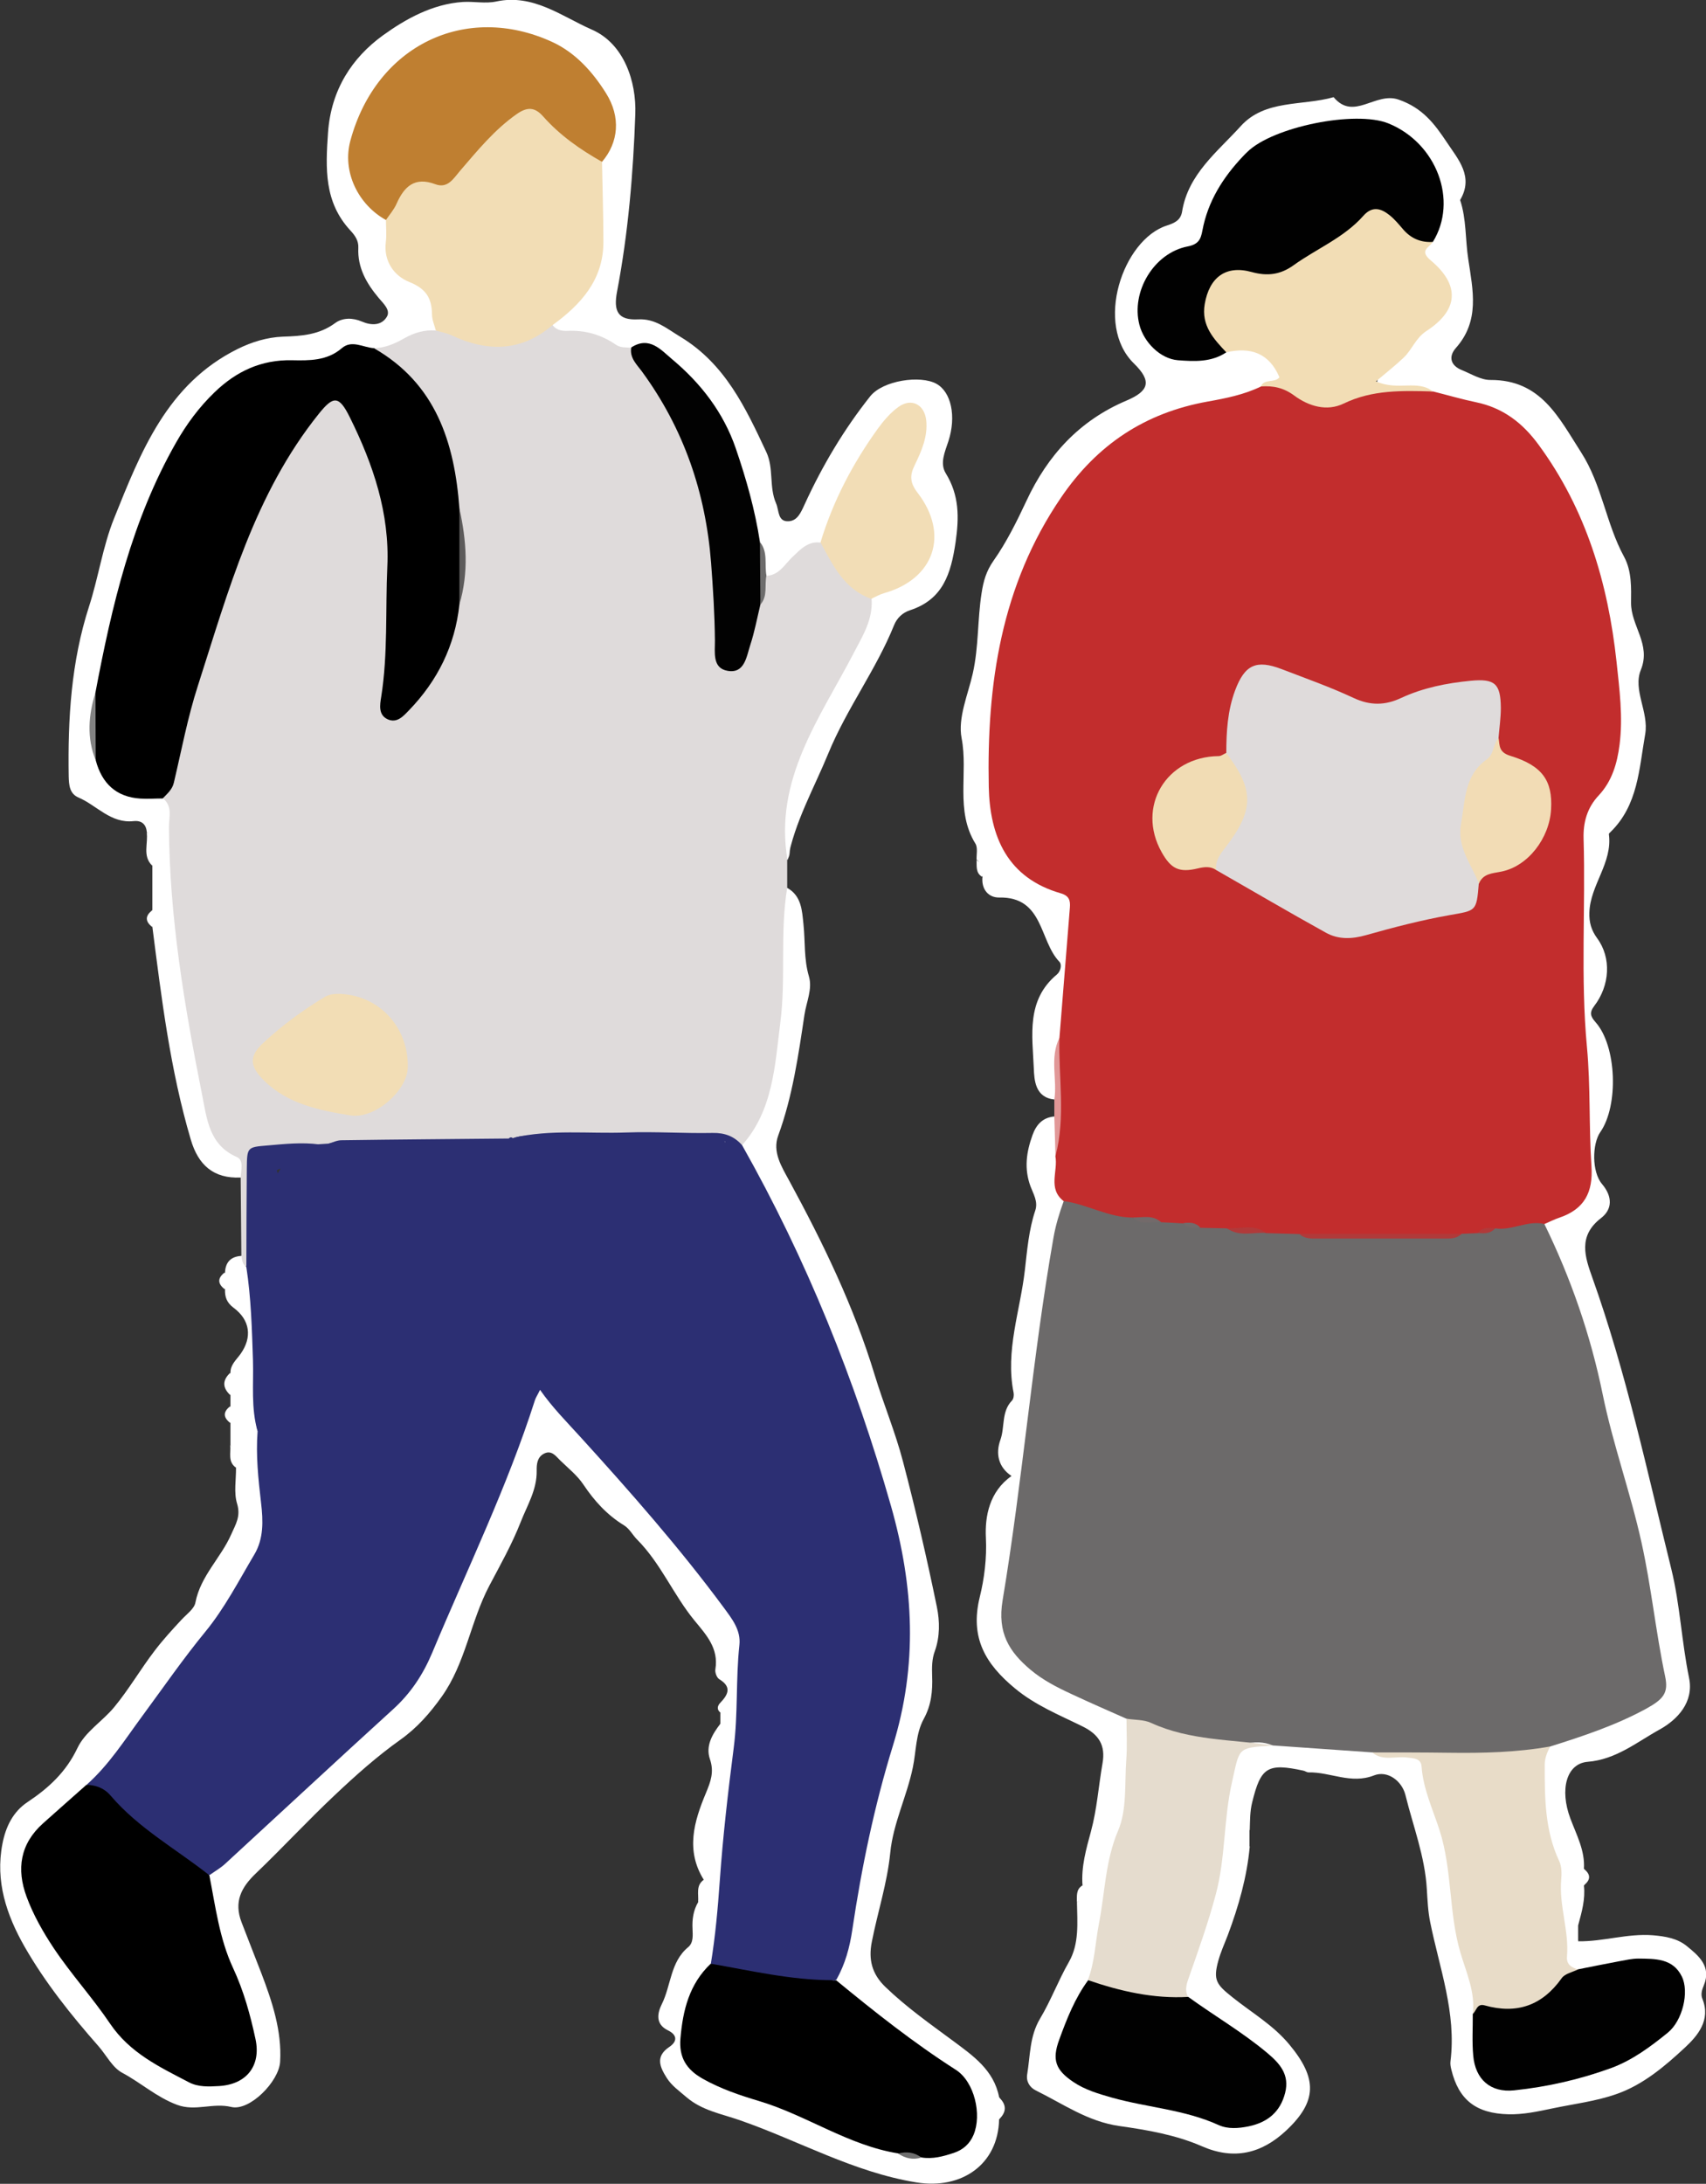 <?xml version="1.0" encoding="UTF-8"?>
<svg id="b" data-name="Layer_2" xmlns="http://www.w3.org/2000/svg" width="147.02" height="188.11" viewBox="0 0 147.02 188.11">
  <rect x="0" y="0" width="147.02" height="188.11" fill="#333333" stroke="none"/>
  <g id="c" data-name="レイヤー_1">
    <g>
      <g>
        <path d="M67.84,74.09c0,.8,0,1.6,0,2.4.52.78.56,1.66.43,2.53-.28,1.82-.29,3.66-.19,5.48.21,3.81-.72,7.43-1.61,11.06-.35,1.43-1.04,2.68-2.56,3.21-1.85-.55-3.74-.49-5.64-.46-3.73.05-7.46.03-11.18,0-.87,0-1.74-.06-2.59.24-.28.08-.57.12-.86.15-4.1.26-8.21-.05-12.32.07-.87.03-1.74-.04-2.58.24-.41.11-.84.18-1.26.19-5.48.2-5.46.2-5.5,5.86,0,1.33.26,2.72-.53,3.95-.94.27-.87-.24-.65-.85-.02-2.24-.04-4.48-.06-6.72-3.08-2.49-3.95-5.98-4.59-9.67-1.3-7.55-2.34-15.12-2.37-22.8,2.39-9.79,5.15-19.45,9.67-28.52.98-1.96,2.25-3.68,3.6-5.35,1.15-1.42,2.13-1.37,3.29.06.36.44.58.95.82,1.46,1.91,3.86,2.97,7.91,2.77,12.26-.16,3.43.28,6.87-.37,10.28-.1.55-.16,1.25.41,1.51.72.33,1.16-.31,1.57-.8,1.93-2.34,2.99-5.07,3.54-8.03.44-2.56.36-5.13.05-7.69-.31-2.62-.84-5.19-1.88-7.63-.85-2.01-2.01-3.79-3.83-5.09-.54-.39-1.35-.66-1.14-1.61,1.63-1,3.26-1.97,5.27-1.9,1.11.11,2.13.53,3.17.89,1.81.63,3.53.66,5.18-.48.52-.36,1.11-.59,1.76-.61,2.46.05,4.79.54,6.84,2,5.49,6.81,7.69,14.71,7.73,23.32,0,.72-.04,1.44.03,2.15.05.53,0,1.24.73,1.29.52.03.77-.51.94-.96.43-1.11.62-2.31,1.02-3.43.36-.78.3-1.68.71-2.45,1.64-1.09,2.41-3.56,5-3.15,1.64,1.69,2.98,3.65,4.72,5.26.5,1.43-.07,2.67-.77,3.84-1.6,2.66-2.79,5.54-4.33,8.22-1.6,2.79-2.08,5.79-2.22,8.9-.02.46.11.96-.23,1.37Z" style="fill: #dfdbdb;"/>
        <path d="M63.92,98.68c2.72-3.02,2.86-6.95,3.33-10.62.49-3.81-.05-7.73.59-11.58,1.24.69,1.28,1.98,1.4,3.12.16,1.5.03,3.01.47,4.5.32,1.09-.21,2.19-.38,3.29-.53,3.53-1.03,7.06-2.27,10.44-.51,1.4.3,2.67.93,3.83,2.93,5.39,5.6,10.88,7.39,16.78.76,2.5,1.78,4.93,2.44,7.46,1.09,4.15,2.06,8.33,2.92,12.53.25,1.21.27,2.56-.18,3.8-.26.7-.25,1.41-.23,2.13.05,1.3-.07,2.52-.72,3.7-.7,1.28-.65,2.77-.94,4.17-.51,2.49-1.7,4.82-1.95,7.37-.26,2.62-1.09,5.12-1.59,7.68-.29,1.47-.02,2.74,1.19,3.89,1.8,1.73,3.8,3.14,5.79,4.61,1.72,1.28,3.54,2.52,3.99,4.86.35.64.35,1.28,0,1.92-.08,3.89-3.24,6.06-7.12,5.43-5.44-.88-10.17-3.61-15.26-5.37-1.56-.54-3.23-.83-4.56-1.97-.6-.52-1.27-.98-1.7-1.66-.58-.92-1.02-1.84.22-2.67.7-.47.7-1.03-.12-1.43-1.11-.54-.9-1.5-.53-2.25.81-1.62.73-3.64,2.28-4.92.46-.38.39-1.03.37-1.58-.04-.81.07-1.59.49-2.3.54-.54-.04-1.37.48-1.92-1.58-2.53-.84-5.02.18-7.46.41-.98.73-1.83.35-2.93-.39-1.15.21-2.15.9-3.05.41-.32.27-.64,0-.96-.34-.27-.24-.6-.02-.83.7-.73,1.02-1.38-.08-2.05-.21-.13-.38-.58-.33-.85.29-1.8-.76-2.94-1.8-4.2-1.81-2.2-2.9-4.92-4.95-6.98-.38-.38-.64-.92-1.12-1.22-1.46-.89-2.56-2.1-3.51-3.52-.52-.78-1.3-1.4-1.99-2.07-.38-.37-.75-.93-1.41-.58-.57.3-.63.89-.62,1.46.03,1.65-.81,2.97-1.38,4.43-.75,1.91-1.76,3.7-2.69,5.46-1.64,3.1-2.05,6.68-4.11,9.57-1.01,1.42-2.11,2.68-3.57,3.72-2,1.42-3.85,3.07-5.64,4.76-2.33,2.19-4.5,4.54-6.81,6.75-1.27,1.21-1.91,2.45-1.23,4.22.56,1.47,1.15,2.94,1.71,4.4.91,2.39,1.77,4.94,1.61,7.61-.1,1.7-2.63,4.27-4.21,3.89-1.6-.38-3.09.4-4.66-.18-1.76-.65-3.12-1.9-4.73-2.76-.85-.45-1.37-1.51-2.04-2.28-2.37-2.69-4.61-5.49-6.39-8.6-1.55-2.72-2.53-5.63-1.9-8.85.28-1.46.91-2.76,2.16-3.59,1.82-1.21,3.32-2.59,4.3-4.65.67-1.42,2.16-2.3,3.18-3.54,1.27-1.54,2.26-3.26,3.47-4.84.73-.96,1.53-1.83,2.34-2.7.43-.46,1.08-.92,1.18-1.46.44-2.29,2.2-3.85,3.09-5.88.39-.88.83-1.55.5-2.64-.29-.95-.08-2.06-.09-3.1-.52-.55.06-1.38-.48-1.92v-1.92c-.33-.48-.33-.96,0-1.44v-.96c-.35-.64-.35-1.28,0-1.92-.01-.7.49-1.11.86-1.62,1.03-1.44.84-2.93-.59-3.99-.6-.45-.76-.94-.74-1.59-.33-.48-.33-.96,0-1.44.04-.91.51-1.39,1.43-1.44.03.37.08.74.44.97,1.37,1.66,1.2,3.68,1.24,5.63.05,2.6-.13,5.2.15,7.78.43,2.68.14,5.42.63,8.1.17.95-.13,1.94-.58,2.78-4.05,7.56-9.25,14.3-14.91,20.7-.95.74-1.77,1.62-2.61,2.47-3.07,3.09-3.54,4.57-1.42,8.25,2.81,4.89,5.65,9.86,10.72,12.92.76.46,1.52.88,2.38,1.11,3.07.81,5.42-1,4.42-4.26-1.11-3.58-2.86-6.96-3.39-10.72-.12-.86-.56-1.68-.13-2.57,4.86-4.5,9.6-9.15,14.58-13.52,2.14-1.88,3.77-4.04,4.85-6.73,2.64-6.6,5.83-12.98,8.03-19.76.67-2.07,1.37-2.15,2.8-.66,5.05,5.24,9.68,10.85,14.24,16.52,1.37,1.71,1.95,3.53,1.98,5.73.06,4.9-.42,9.74-1.14,14.56-.46,3.09-.17,6.23-.8,9.3-.18.86-.17,1.75-.65,2.52-1.05,1.79-2.02,3.6-2.23,5.73-.16,1.7.39,3.06,2,3.68,5.34,2.05,10.49,4.57,15.94,6.31.66.23,1.33.32,2.02.3,1.81-.1,3.68-.3,4.09-2.48.39-2.09-.56-3.68-2.4-4.77-2.67-1.59-5.15-3.46-7.47-5.53-.7-.63-1.46-1.25-1.71-2.25,1.31-6,1.94-12.2,3.94-18,3.09-8.94,2.13-17.51-.78-26.25-2.87-8.6-6.06-17.01-10.54-24.91-.42-.75-1.02-1.48-.53-2.44Z" style="fill: #fff;"/>
        <path d="M37.56,28.47c-.97-.08-1.86.19-2.7.66-.82.47-1.68.85-2.65.86-2.35.67-4.61,1.56-7.14,1.61-4.09.08-6.64,2.73-8.77,5.86-3.07,4.5-4.39,9.7-5.83,14.84-.69,2.45-1.34,4.93-1.72,7.45-.4,1.8-.41,3.6,0,5.39.57,1.86,1.73,2.98,3.76,3.07.55.02,1.12.08,1.52.55.86.67.53,1.62.53,2.45.04,7.82,1.34,15.48,2.86,23.11.41,2.04.59,4.3,2.98,5.34.64.28.36,1.14.34,1.77-2.35.11-3.66-1.09-4.3-3.27-1.77-5.99-2.52-12.16-3.31-18.33-.33-.48-.33-.96,0-1.44v-3.84c-.6-.89.15-2-.48-2.88-.06-.69-.47-1.01-1.13-.94-1.97.22-3.17-1.35-4.75-2.03-.78-.33-.83-1.08-.85-1.83-.08-4.95.21-9.85,1.75-14.62.81-2.49,1.18-5.15,2.15-7.57,2.31-5.74,4.57-11.6,10.66-14.62,1.23-.61,2.56-1.01,3.89-1.06,1.63-.05,3.14-.16,4.51-1.17.67-.49,1.54-.46,2.31-.13.84.36,1.69.34,2.14-.4.36-.58-.29-1.15-.69-1.63-1.05-1.25-1.84-2.61-1.76-4.32.03-.61-.28-1.06-.67-1.48-2.28-2.45-2.16-5.34-1.94-8.46.26-3.68,2.07-6.44,4.74-8.37,1.94-1.4,4.27-2.7,6.88-2.87.96-.06,1.95.16,2.87-.04,3.19-.69,5.68,1.3,8.24,2.42,2.78,1.21,3.85,4.48,3.75,7.28-.18,5.1-.61,10.23-1.57,15.27-.33,1.7.06,2.5,1.81,2.41,1.48-.08,2.46.79,3.64,1.5,3.86,2.33,5.62,6.11,7.41,9.93.66,1.41.22,3,.84,4.42.27.61.12,1.6,1.09,1.54.75-.05,1.04-.73,1.37-1.45,1.52-3.32,3.38-6.45,5.65-9.31,1.1-1.38,4.34-1.84,5.71-1.08,1.27.7,1.73,2.8,1.03,4.95-.3.92-.76,1.9-.22,2.77,1.16,1.89,1.15,3.78.84,5.93-.4,2.71-1.08,4.93-3.94,5.86-.64.21-1.12.68-1.36,1.28-1.55,3.84-4.07,7.17-5.66,11.03-1.25,3.05-2.91,5.92-3.52,9.22-1.2-6.95,2.8-12.26,5.72-17.88.78-1.49,1.65-2.88,1.52-4.63.2-.86.98-.94,1.62-1.22,2.93-1.29,4.05-4.16,2.36-6.84-1.02-1.62-1.16-2.98-.42-4.67.42-.96,1.15-2.38-.07-3.01-1.22-.63-1.9.81-2.54,1.66-1.54,2.04-2.8,4.25-3.75,6.64-.38.95-.61,2-1.58,2.59-1.09-.15-1.73.57-2.43,1.23-.67.63-1.14,1.57-2.24,1.63-.98-.65-.6-1.8-.98-2.67-.58-2.55-1.19-5.1-2.04-7.56-1.5-4.33-3.94-7.93-8.62-9.42-.46-.03-.95.02-1.35-.26-1.26-.87-2.65-1.26-4.17-1.19-.48.02-.93-.06-1.26-.47-.13-.64.22-1.1.67-1.42,2.69-1.96,3.13-4.77,3.08-7.81-.03-1.5-.11-3.01.12-4.5,1.69-4.73-.75-9.57-5.96-10.75-6.64-1.49-11.71.56-14.54,7.94-1.22,3.18.72,5.31,2.57,7.45.3,2.34.92,4.36,3.23,5.71,1.22.71,1.5,2.35.78,3.84Z" style="fill: #fff;"/>
        <path d="M12.64,71.69c.87.84.33,1.92.48,2.88-.87-.84-.33-1.92-.48-2.88Z" style="fill: #fff;"/>
        <path d="M19.84,118.25v1.92c-.68-.64-.68-1.28,0-1.92Z" style="fill: #fff;"/>
        <path d="M19.84,124.49c.7.5.41,1.26.48,1.92-.7-.5-.41-1.26-.48-1.92Z" style="fill: #fff;"/>
        <path d="M60.64,161.93c-.07.66.22,1.42-.48,1.92.07-.66-.22-1.42.48-1.92Z" style="fill: #fff;"/>
        <path d="M62.08,147.53c.31.17.73.29.59.76-.04.12-.38.14-.59.2v-.96Z" style="fill: #fff;"/>
        <path d="M19.84,121.13v1.44c-.62-.48-.62-.96,0-1.44Z" style="fill: #fff;"/>
        <path d="M19.36,109.61v1.44c-.62-.48-.62-.96,0-1.44Z" style="fill: #fff;"/>
        <path d="M13.12,78.41v1.44c-.62-.48-.62-.96,0-1.44Z" style="fill: #fff;"/>
        <path d="M7.46,153.74c1.93-1.71,3.29-3.87,4.8-5.92,1.8-2.44,3.51-4.92,5.44-7.27,1.65-2.01,2.88-4.39,4.22-6.65.81-1.36.76-2.9.58-4.43-.24-2.06-.46-4.12-.3-6.19-.24-1.26-.59-2.48.88-3.36,1.15-.69.63-1.46-.22-2.04-1.02-.69-1.13-1.6-.43-2.46,1.43-1.74,1.13-3.65.52-5.46-.48-1.45-.32-2.74-.14-4.19.4-3.24.76-6.34,4.71-7.21.26-.02.51-.03.77-.05,1.1-.23,2.2-.49,3.14.44.48.48.92.34,1.5.06,1.93-.96,3.86-1.45,5.55.5.27.32.68.47,1.08.35,1.49-.45,3.23-.32,4.29-1.8.11-.11.23-.12.35-.02,1.06-.31,1.9-.42,2.56.88.68,1.33,1.75,1.69,3.27,1.05,2.29-.96,4.57-1.37,7-.8.6.14,1.09-.12,1.49-.56.45-.51.99-.72,1.68-.77,2.3-.18,2.47-.03,2.35,2.32-.1,1.85,1.03,3.2,2.15,4.4,1.08,1.16,1.86,2.35,2.14,3.9.14.79.39,1.6.88,2.22,3.25,4.09,3.8,9.22,5.43,13.93.34.98.65,1.96,1.08,2.91.66,1.46,1.22,2.96,1.49,4.54.5,2.9,1.58,5.63,2.53,8.39.18.52.22.91-.21,1.27-1.91,1.57-2.24,3.92-2.51,6.06-.38,3.04-1.38,5.9-2.05,8.85-.73,3.19-1.03,6.48-2.2,9.56-.48,1.25-.72,2.44.31,3.57.25.28.34.72-.06,1.06-3.59.49-7.05.15-10.27-1.67.39-2.37.6-4.75.77-7.15.27-3.82.71-7.64,1.2-11.44.38-2.95.17-5.91.49-8.86.14-1.3-.65-2.27-1.36-3.24-3.81-5.15-8.04-9.95-12.35-14.69-1.17-1.29-2.4-2.52-3.47-4.05-.23.47-.37.67-.44.89-2.39,7.48-5.83,14.53-8.85,21.75-.79,1.88-1.85,3.49-3.37,4.87-4.85,4.41-9.65,8.88-14.47,13.31-.4.37-.89.65-1.34.97-2.82-.65-4.67-2.84-6.87-4.44-1.33-.97-2.47-2.23-3.71-3.35Z" style="fill: #2c2f73;"/>
        <path d="M14.02,68.78c-.64,0-1.28.05-1.91.01-2.1-.13-3.33-1.31-3.86-3.3-.28-1.95-.24-3.91-.02-5.86,1.41-7.46,3.13-14.82,6.94-21.5.91-1.6,1.99-3.06,3.33-4.35,1.87-1.8,4.01-2.8,6.65-2.75,1.5.03,3.03.06,4.31-1.04.86-.74,1.83-.06,2.76,0,5.34,3.06,6.95,8.12,7.37,13.8.27,2.76.27,5.52,0,8.28-.38,3.55-1.88,6.56-4.34,9.11-.49.51-1.04,1.14-1.84.78-.82-.38-.67-1.24-.56-1.92.59-3.73.36-7.49.53-11.23.21-4.59-1.22-8.81-3.23-12.86-.94-1.9-1.42-1.87-2.68-.3-5.54,6.9-7.79,15.25-10.42,23.43-.88,2.72-1.41,5.56-2.07,8.35-.14.59-.57.94-.95,1.34Z"/>
        <path d="M51.88,13.94c.04,2.3.12,4.61.12,6.91,0,3.26-1.94,5.38-4.39,7.16-2.69,2.3-5.61,2.32-8.68.88-.43-.2-.91-.28-1.37-.42-.12-.46-.33-.92-.33-1.38-.02-1.4-.5-2.22-1.96-2.8-1.29-.52-2.23-1.77-2.02-3.45.08-.63.01-1.27.01-1.9.69-2.99,1.22-3.57,3.98-3.77,1.59-.12,2.39-1.23,3.21-2.26,1.06-1.33,2.23-2.5,3.64-3.44.79-.52,1.71-.91,2.43-.22,1.71,1.65,4,2.63,5.36,4.68Z" style="fill: #f2ddb5;"/>
        <path d="M71.68,170.57c-2.41-1.52-1.37-3.6-.79-5.5,1-3.27,1.25-6.71,2.28-9.94,1.19-3.72,1.5-7.61,2.59-11.33.33-1.14.9-2.26,2.52-2.54-.92-.93-2.18-1.44-1.4-2.86.22-.4.18-1.05-.19-1.36-1.22-.99-1.06-2.4-1.33-3.7-.49-2.32-1.38-4.51-2.22-6.73-.8-2.11-1.81-4.25-1.91-6.59-.03-.75-.27-1.4-.64-2.03-.2-.34-.64-.68-.62-1,.14-2.31-1.42-3.76-2.55-5.46-.75-1.13-1.31-2.43-1.42-3.78-.08-1.1-.6-1.64-1.41-2.29-1.39-1.11-2.02-2.83-2.84-4.37-.53-1,.49-1.75.74-2.77-1.55-.34-2.93-.75-3.7,1.07-.3.71-.72.89-1.51.59-2.18-.83-4.3-.77-6.41.42-1.04.59-2.23.74-3.46.2-.64-.28-1.22-.52-1.22-1.25,0-1.48-1.05-1.3-1.98-1.34,3.23-.75,6.52-.34,9.78-.46,2.47-.09,4.96.09,7.43.04,1.05-.02,1.85.29,2.53,1.05,5.55,9.83,9.73,20.2,12.83,31.07,1.99,6.98,2.31,13.72.17,20.66-1.6,5.18-2.7,10.49-3.5,15.86-.22,1.49-.61,2.96-1.37,4.29l-.19.11-.18-.12Z" style="fill: #2c2f73;"/>
        <path d="M54.4,29.93c1.57-1.02,2.58.23,3.54,1.03,2.47,2.07,4.41,4.58,5.47,7.67.9,2.63,1.66,5.3,2.08,8.06.32,1.79.26,3.58.04,5.38-.28,1.16-.5,2.35-.87,3.48-.33,1-.48,2.51-1.98,2.23-1.31-.24-1.06-1.6-1.07-2.61-.02-2.23-.16-4.46-.33-6.69-.47-6.05-2.35-11.53-5.93-16.44-.45-.62-1.11-1.2-.95-2.11Z" style="fill: #020202;"/>
        <path d="M70.71,46.72c1.07-3.54,2.77-6.78,4.92-9.77.51-.7,1.1-1.4,1.8-1.9,1.11-.8,2.24-.21,2.39,1.15.15,1.41-.41,2.67-1,3.88-.44.9-.39,1.53.26,2.37,2.76,3.59,1.43,7.44-2.91,8.65-.38.11-.73.32-1.09.48-2.34-.83-3.3-2.89-4.37-4.86Z" style="fill: #f2ddb6;"/>
        <path d="M29.37,85.61c3.63.22,5.88,3.19,5.77,6.38-.07,1.98-2.85,4.43-4.94,4.09-2.63-.43-5.36-.96-7.4-2.96-1.26-1.23-1.39-2.08-.15-3.25,1.62-1.51,3.42-2.84,5.33-3.99.43-.26.91-.28,1.39-.27Z" style="fill: #f2ddb5;"/>
        <path d="M27.52,98.57c-.02,2.57-2.3,1.52-3.67,2.23.48,1.38.39,2.82-.19,4.1-1.05,2.31-.18,4.47.29,6.65.36,1.68.3,3.13-1.14,4.3-.82.67-.64,1.18.33,1.49.88.29,1.59.69,1.5,1.82-.08.97-.61,1.33-1.49,1.54-1.52.37-.67,1.71-.95,2.59-.58-2.01-.34-4.07-.4-6.11-.09-2.69-.16-5.37-.57-8.03.01-2.84.01-5.67.04-8.51.02-1.82.04-1.83,1.77-1.97,1.49-.13,2.98-.29,4.48-.09Z" style="fill: #2c2f73;"/>
        <path d="M43.84,98.07c.08,1.26-.42,1.98-1.79,1.95-.47,0-.95.07-1.41.19-.67.16-1.2.81-2.01.53-.81-.28-.87-1.01-1.21-1.64-.45-.85-3.05-.76-3.89.08-.22.22-.33.56-.54.78-.61.65-1.52.73-1.78-.06-.54-1.62-1.78-1.28-2.91-1.38.37-.11.74-.3,1.12-.3,4.81-.07,9.62-.1,14.43-.15Z" style="fill: #2c2f73;"/>
        <path d="M39.59,52.07c0-2.76,0-5.52,0-8.28.61,2.76.82,5.52,0,8.28Z" style="fill: #5d5b5b;"/>
        <path d="M65.53,52.07c-.01-1.79-.03-3.58-.04-5.38.71.86.38,1.92.56,2.89-.18.83.13,1.75-.51,2.49Z" style="fill: #6d6c6c;"/>
        <path d="M7.46,153.74c.82.03,1.52.28,2.08.94,2.4,2.81,5.64,4.59,8.5,6.85.53,2.7.87,5.46,2.04,7.98.92,1.97,1.49,4.04,1.94,6.14.49,2.3-.78,3.9-3.14,4.04-.87.05-1.79.1-2.59-.32-2.53-1.32-5.09-2.52-6.8-5.05-1.51-2.24-3.35-4.25-4.86-6.51-.93-1.4-1.76-2.86-2.34-4.43-.88-2.38-.56-4.55,1.42-6.32,1.24-1.11,2.49-2.21,3.74-3.32Z"/>
        <path d="M71.68,170.57c.12.08.25.09.37,0,3.32,2.73,6.69,5.4,10.32,7.72,1.61,1.03,2.26,3.86,1.53,5.6-.33.79-.92,1.3-1.71,1.56-.9.3-1.82.55-2.79.39-.62-.36-1.38.04-2-.35-4.3-.69-7.88-3.28-11.99-4.51-1.64-.49-3.31-1.05-4.85-1.92-1.42-.8-2.06-1.85-1.92-3.48.21-2.43.76-4.68,2.61-6.43,3.46.6,6.89,1.41,10.44,1.42Z"/>
        <path d="M77.4,185.5c.72-.18,1.4-.12,2,.35-.73.22-1.39.07-2-.35Z" style="fill: #707070;"/>
        <path d="M51.88,13.94c-1.88-1.06-3.64-2.29-5.08-3.92-.72-.81-1.37-.82-2.26-.2-1.93,1.35-3.38,3.14-4.89,4.89-.56.65-1.06,1.56-2.13,1.16-1.78-.67-2.69.19-3.35,1.69-.22.5-.6.93-.91,1.39-2.38-1.31-3.8-4.15-3.06-6.85C32.42,3.91,40.13.2,47.58,3.61c2,.92,3.48,2.56,4.64,4.41,1.3,2.06,1.09,4.25-.34,5.92Z" style="fill: #bf7f31;"/>
        <path d="M8.23,59.64c0,1.95.01,3.91.02,5.86-.79-1.95-.63-3.9-.02-5.86Z" style="fill: #828282;"/>
      </g>
      <g>
        <path d="M84.16,74.09c-.02-.48.12-1.06-.1-1.42-1.76-2.84-.61-6.07-1.19-9.08-.34-1.76.55-3.75.96-5.57.52-2.31.4-4.63.76-6.92.16-1.05.4-1.9,1.03-2.8,1.12-1.59,2-3.37,2.83-5.14,1.83-3.94,4.58-6.94,8.62-8.65,1.94-.82,2.23-1.66.65-3.2-3.43-3.35-.96-10.66,2.83-11.88.65-.21,1.2-.45,1.32-1.2.52-3.24,3.06-5.16,5.05-7.36,2.09-2.32,5.31-1.73,8.01-2.5,1.73,2.08,3.6-.49,5.6.21,2.08.72,3.11,2.11,4.15,3.67.98,1.48,2.35,2.96,1.15,4.98.55,1.65.44,3.39.7,5.08.4,2.69,1.02,5.32-1.07,7.67-.65.74-.46,1.51.52,1.9.81.33,1.65.86,2.47.85,4.35-.02,5.88,3.24,7.81,6.24,1.8,2.8,2.14,6.13,3.7,8.99.68,1.25.61,2.73.6,3.96-.01,2,1.74,3.57.85,5.77-.72,1.75.7,3.63.37,5.55-.53,2.99-.61,6.11-2.99,8.43-.06.06-.15.13-.14.19.33,2.47-1.61,4.37-1.68,6.74-.03.82.15,1.51.67,2.22,1.24,1.68,1.1,4.07-.25,5.83-.43.57-.34.89.12,1.41,1.82,2.06,1.99,7.18.4,9.46-.7,1-.75,3.41.15,4.47.93,1.1.88,2.19-.08,2.93-2.02,1.55-1.39,3.36-.75,5.15,2.92,8.18,4.72,16.67,6.8,25.08.75,3.05.89,6.27,1.53,9.38.43,2.09-.99,3.59-2.54,4.45-1.96,1.08-3.74,2.58-6.2,2.78-1.82.15-2.43,2.37-1.49,4.88.53,1.42,1.27,2.76,1.17,4.34.33.48.33.96,0,1.44.13,1.16-.18,2.26-.48,3.36-.37.48-.35.96,0,1.44,2.15.03,4.23-.69,6.42-.52,1.08.09,2.11.27,2.91.92,1.04.84,2.16,1.77,1.48,3.4-.16.38-.28.77-.12,1.16.75,1.84-.44,3.2-1.49,4.18-1.73,1.61-3.61,3.21-5.89,4.01-1.78.63-3.71.86-5.57,1.25-1.24.26-2.47.53-3.77.5-2.76-.07-4.28-1.21-4.92-3.86-.06-.23-.1-.48-.07-.71.52-4.16-.95-8.02-1.75-11.98-.19-.93-.23-1.89-.29-2.85-.16-2.8-1.18-5.41-1.84-8.09-.3-1.22-1.54-2.16-2.71-1.7-1.99.78-3.76-.3-5.64-.26-.15,0-.3-.12-.45-.15-3.1-.67-3.67-.29-4.41,2.73-.2.8-.18,1.58-.21,2.37-.36.48-.36.96,0,1.44-.24,2.63-.96,5.14-1.88,7.6-.28.74-.62,1.47-.83,2.24-.46,1.67-.16,2.04,1.22,3.14,1.66,1.33,3.51,2.39,4.91,4.08,2.41,2.9,2.41,4.89-.29,7.41-2.12,1.98-4.49,2.55-7.24,1.35-2.27-.99-4.73-1.41-7.14-1.75-2.72-.39-4.84-1.91-7.18-3.06-.55-.27-.85-.79-.75-1.39.27-1.62.2-3.27,1.11-4.8.93-1.55,1.57-3.28,2.48-4.87.91-1.58.73-3.39.7-5.15.46-.38.04-1.05.48-1.44-.13-1.62.32-3.17.73-4.68.52-1.93.65-3.9.99-5.84.28-1.57-.31-2.5-1.74-3.2-1.99-.98-4.05-1.81-5.81-3.27-2.52-2.09-3.89-4.34-3.03-7.85.39-1.58.62-3.34.53-5.13-.09-1.83.3-3.97,2.21-5.31-1.17-.78-1.37-1.97-.96-3.11.4-1.11.07-2.43,1-3.39.14-.14.18-.46.14-.67-.73-3.62.57-7.05.97-10.56.2-1.74.34-3.48.9-5.15.25-.76-.17-1.42-.41-2.06-.57-1.53-.36-2.97.17-4.43.32-.89.87-1.51,1.88-1.6.92.88.58,2.05.69,3.11-.08,1.43.07,2.83.56,4.19-.72,4.41-1.74,8.78-2.19,13.23-.73,7.23-1.94,14.41-2.85,21.62-.23,1.78.28,3.08,1.51,4.29,1.76,1.73,3.99,2.63,6.16,3.64,1.01.47,2.12.76,2.73,1.83.88,3.28.26,6.56-.49,9.68-.69,2.87-1.21,5.75-1.67,8.66-.21,1.33-.32,2.69-.81,3.97-.96,1.56-1.74,3.22-2.41,4.92-.74,1.88-.42,2.74,1.34,3.74.9.52,1.88.87,2.89,1.11,2.87.66,5.8,1.06,8.59,2.08.83.3,1.73.23,2.61.11,1.2-.16,2.09-.74,2.5-1.93.42-1.24-.11-2.16-1.03-2.94-1.58-1.34-3.23-2.6-4.99-3.69-.8-.5-1.7-.91-2.12-1.86-.42-1.5.18-2.91.75-4.15,2.11-4.61,1.9-9.65,2.92-14.45.68-3.18.87-3.43,4.21-3.63,2.81-.1,5.6.09,8.36.66.91.32,1.87.35,2.82.37,1.3.02,2.01.68,2.34,1.93.99,3.75,2.36,7.4,2.5,11.36.08,2.05.76,4.05,1.29,6.05.26,1,.49,2,.48,3.04.05,1.34-.17,2.71.18,4.04.42,1.64,1.33,2.49,2.87,2.25,4.16-.66,8.36-1.28,11.79-4.1.75-.61,1.46-1.23,1.82-2.16.79-2.07-.24-3.65-2.5-3.8-.97-.06-1.89.23-2.83.38-1.09.18-2.16.6-3.3.27-.88-.35-1.1-1.12-1.16-1.93-.3-4.22-1.13-8.35-1.83-12.51-.29-1.71-.47-3.5.51-5.13.63-.81,1.57-1.04,2.49-1.33,1.68-.52,3.32-1.17,4.9-1.92,2.15-1.03,2.48-1.59,2.12-3.95-.86-5.69-1.8-11.36-3.46-16.89-.87-2.91-1.59-5.86-2.29-8.81-.8-3.36-1.91-6.59-3.4-9.71-.41-.85-.96-1.71-.41-2.71q3.24-2.42,3.25-6.7c.02-8.07-.75-16.11-.52-24.19.07-2.47.36-4.72,1.88-6.77,1.18-1.6,1.56-3.56,1.44-5.48-.39-5.91-1.16-11.77-3.57-17.28-.9-2.06-2.03-3.99-3.39-5.77-1.45-1.9-3.21-3.32-5.66-3.72-.94-.16-1.86-.45-2.75-.82-1.1-.59-2.32-.38-3.49-.52-1.71-.21-2.01-.81-.93-2.11,1.16-1.4,2.28-2.83,3.69-4.02,1.71-1.45,1.81-2.81.29-4.48-.9-.99-1.22-1.8-.26-2.85,2.88-3.48-1.74-9.97-5.81-9.5-6.61.76-10.34.98-12.85,8.72-.4,1.23-1.07,2.03-2.37,2.42-1.48.44-2.31,1.65-2.86,3.02-1.15,2.87.35,5.12,3.45,5.21,1.04.03,2.07-.05,3.05-.46,1.02-.38,2.01-.23,2.99.13,1.11.41,1.92,1.22,2,2.39.08,1.13-1.2,1.01-1.82,1.52-1.66.83-3.47,1.14-5.27,1.54-4.15.94-7.74,2.77-10.38,6.34-4.2,5.69-6.67,11.92-6.94,19.05-.11,2.86-.52,5.68-.12,8.58.43,3.18,1.89,5.4,4.77,6.64,1.59.68,2.03,1.65,1.86,3.37-.33,3.41-.51,6.84-.91,10.25-.67,1.64.37,3.59-.95,5.1-1.66-.17-1.74-1.66-1.78-2.68-.12-2.84-.67-5.88,1.99-8.09.32-.27.45-.84.22-1.09-1.75-1.81-1.35-5.61-5.19-5.54-.92.02-1.57-.71-1.44-1.81-.44-.39-.02-1.06-.48-1.44Z" style="fill: #fff;"/>
        <path d="M90.96,99.58c-.03-1.14-.07-2.27-.1-3.41v-1.44c.27-1.76-.42-3.61.44-5.33.41.3.62.74.67,1.21.25,2.52.23,5.04.02,7.55-.05.61-.22,1.28-1.02,1.41Z" style="fill: #e19797;"/>
        <path d="M86.08,182.57v-1.92c.68.64.68,1.28,0,1.92Z" style="fill: #fff;"/>
        <path d="M136,167.21c-.62-.48-.62-.96,0-1.44v1.44Z" style="fill: #fff;"/>
        <path d="M93.28,162.41c-.02.53.09,1.1-.48,1.44.02-.53-.09-1.1.48-1.44Z" style="fill: #fff;"/>
        <path d="M136.48,162.41v-1.44c.62.48.62.96,0,1.44Z" style="fill: #fff;"/>
        <path d="M107.68,159.05c-.62-.48-.62-.96,0-1.44v1.44Z" style="fill: #fff;"/>
        <path d="M84.16,74.09c.57.34.46.91.48,1.44-.57-.34-.46-.91-.48-1.44Z" style="fill: #fff;"/>
        <path d="M90.96,99.58c.89-3.37.25-6.78.34-10.17.3-3.74.6-7.48.9-11.23.05-.61-.06-1.02-.78-1.23-4.6-1.32-6.12-4.88-6.21-9.17-.18-8.84,1.06-17.34,6.22-24.91,3.11-4.57,7.24-7.31,12.64-8.28,1.57-.28,3.14-.59,4.6-1.3,1.27-.47,2.46-.31,3.64.36,1.07.61,2.27.9,3.45.43,2.56-1.02,5.15-.52,7.74-.36,1.24.31,2.46.67,3.71.93,2.31.48,4,1.77,5.39,3.67,4.09,5.57,5.98,11.93,6.71,18.68.25,2.37.57,4.75.26,7.16-.21,1.63-.66,3.14-1.79,4.35-1.01,1.07-1.35,2.34-1.31,3.73.18,5.98-.27,11.96.29,17.94.32,3.41.16,6.86.39,10.28.15,2.24-.61,3.69-2.74,4.42-.45.15-.88.37-1.32.56-1.23.83-2.65.91-4.06,1-.65-.02-1.28.12-1.91.3-.54.13-1.09.2-1.65.18-4.39.02-8.79,0-13.18.02-.99.06-1.97,0-2.94-.18-1.13-.38-2.31-.37-3.49-.33-.76,0-1.52-.04-2.26-.2-.59-.16-1.17-.31-1.79-.31-.61-.03-1.22-.08-1.82-.21-.83-.28-1.69-.27-2.56-.26-2.07-.23-4.14-.5-5.77-1.99-1.39-1.08-.46-2.59-.71-3.88Z" style="fill: #c22d2d;"/>
        <path d="M125.96,106.28c.47-.02.93-.04,1.4-.06.43-.36,1.06-.03,1.49-.41,1.45.22,2.79-.72,4.24-.38,2.29,4.69,3.98,9.56,5.03,14.69.88,4.3,2.39,8.44,3.34,12.74.85,3.83,1.23,7.72,2.04,11.55.29,1.4-.11,1.94-1.66,2.79-2.61,1.42-5.42,2.35-8.24,3.24-1.35.97-2.9,1.13-4.51,1.21-3.65.2-7.22-.53-10.84-.7-2.86-.2-5.71-.4-8.57-.6-.76-.33-1.62-.32-2.35-.14-3.78.94-7.02-.5-10.23-2.15-1.6-.71-3.21-1.41-4.79-2.15-1.23-.57-2.44-1.19-3.49-2.07-1.86-1.56-2.88-3.2-2.42-5.97,1.73-10.36,2.56-20.86,4.38-31.22.19-1.1.51-2.15.89-3.19,2.03.27,3.85,1.42,5.95,1.42.76.45,1.67-.09,2.42.4.63.03,1.27.06,1.9.1.44.32,1.04.02,1.48.38.77.02,1.53.03,2.3.05,1.08.57,2.3-.1,3.39.41.95.03,1.89.05,2.84.08,3.72.5,7.46.11,11.18.2.94.02,1.91.23,2.82-.2Z" style="fill: #6c6a6a;"/>
        <path d="M105.68,30.35c-1.28.86-2.75.79-4.17.68-1.5-.12-2.93-1.53-3.32-3.06-.73-2.84,1.24-6.17,4.15-6.74.94-.18,1.14-.61,1.28-1.37.47-2.52,1.78-4.59,3.52-6.42.11-.12.22-.23.34-.34,2.18-2.17,9.33-3.62,12.17-2.47,4.16,1.69,6.03,6.66,3.83,10.21-1.21.61-2.13.04-3.04-.7-1.93-1.57-1.93-1.56-3.92.03-1.31,1.05-2.77,1.9-4.17,2.81-1.47.96-2.94,1.35-4.75,1.04-2.43-.42-3.81,1.64-2.87,3.99.31.78,1.28,1.3.95,2.34Z" style="fill: #010101;"/>
        <path d="M105.68,30.35c-1.1-1.17-2.17-2.31-1.86-4.15.39-2.29,1.8-3.39,4.04-2.77,1.36.38,2.48.23,3.6-.57,2-1.44,4.36-2.38,6.03-4.27.79-.89,1.55-.63,2.29-.03.43.35.79.79,1.15,1.21.68.78,1.52,1.13,2.54,1.07-.29.5-1.21.72-.16,1.6,2.54,2.13,2.38,4.28-.38,6.07-.94.61-1.24,1.62-1.98,2.31-.68.65-1.43,1.23-2.37,2.03,1.87.85,3.58-.18,4.9.87-2.62-.07-5.2-.16-7.68,1.04-1.46.71-3.03.23-4.27-.69-.92-.68-1.83-.86-2.88-.78.31-.7,1.19-.27,1.61-.79-.89-2.1-2.5-2.63-4.59-2.15Z" style="fill: #f2ddb5;"/>
        <path d="M97.1,148.05c.7.11,1.48.07,2.1.36,3.34,1.53,6.96,1.42,10.47,1.93-.08.01-.16.04-.24.04-2.84.17-2.6.23-3.26,3.14-.73,3.2-.55,6.5-1.39,9.64-.65,2.45-1.51,4.85-2.35,7.25-.2.56-.33,1.05-.05,1.59-3.18,1.36-5.99.5-8.63-1.44.6-1.56.64-3.23.95-4.84.53-2.68.54-5.41,1.66-8.04.77-1.8.55-4.03.7-6.07.09-1.18.02-2.38.02-3.57Z" style="fill: #e5dcce;"/>
        <path d="M118.25,150.95c2.21,0,4.42,0,6.62.03,2.92.04,5.83-.03,8.72-.54-.25.49-.47.99-.47,1.57,0,2.83,0,5.65,1.25,8.3.22.47.22,1.09.17,1.63-.19,2.23.69,4.37.5,6.6-.06.7.42.96.99,1.11-1.57,2.48-3.65,4.08-6.74,3.89-.79-.05-1.58.09-2.37-.04.24-1.89-.57-3.61-1.07-5.32-1.01-3.45-.69-7.09-1.79-10.52-.58-1.8-1.41-3.55-1.55-5.48-.05-.74-.69-.72-1.26-.79-1-.13-2.08.33-2.99-.43Z" style="fill: #e8dcc8;"/>
        <path d="M93.77,170.57c2.8.96,5.64,1.61,8.63,1.44,2.25,1.63,4.66,3.03,6.8,4.82,1.1.92,1.95,1.88,1.55,3.45-.42,1.65-1.52,2.54-3.14,2.88-.88.18-1.79.25-2.59-.11-2.94-1.34-6.17-1.51-9.22-2.37-1.15-.33-2.29-.66-3.3-1.34-1.53-1.03-1.86-1.9-1.22-3.64.65-1.79,1.35-3.57,2.49-5.12Z" style="fill: #010101;"/>
        <path d="M126.91,173.49c.33-.26.35-.94,1.03-.75,2.77.78,4.97.02,6.65-2.35.28-.39.94-.51,1.43-.76,1.17-.23,2.34-.47,3.52-.69.55-.1,1.11-.23,1.66-.23,1.44.02,2.97-.03,3.74,1.55.65,1.32.06,3.8-1.21,4.83-1.49,1.21-3.05,2.37-4.86,3.04-2.71.99-5.52,1.63-8.39,1.93-2.02.21-3.34-.93-3.52-2.99-.11-1.19-.03-2.4-.04-3.6Z" style="fill: #010101;"/>
        <path d="M105.68,64.87c0-1.84.11-3.66.76-5.4.83-2.22,1.83-2.67,4.02-1.83,2.08.8,4.18,1.54,6.19,2.48,1.43.67,2.72.65,4.1,0,1.9-.88,3.93-1.28,5.99-1.48,2.09-.2,2.58.25,2.6,2.33,0,.87-.13,1.74-.2,2.61-.12.94-.3,1.81-.92,2.63-1.8,2.38-2.2,5.04-1.06,7.85.27.67.58,1.32.28,2.05-.2,2.43-.23,2.31-2.53,2.72-2.42.43-4.81,1.05-7.18,1.72-1.23.35-2.39.39-3.47-.21-3.18-1.76-6.31-3.6-9.46-5.4-.69-.8-.26-1.53.25-2.15,1.89-2.29,2.31-4.66.59-7.23-.13-.19-.06-.46.02-.7Z" style="fill: #dfdbdb;"/>
        <path d="M127.45,76.12c-.64-1.68-1.91-3.13-1.54-5.15.36-2.01.27-4.18,2.21-5.55.65-.46.53-1.32,1.03-1.84.09.67.02,1.23,1.02,1.53,2.77.85,3.64,2.16,3.5,4.6-.14,2.5-1.99,4.91-4.29,5.37-.8.16-1.56.16-1.93,1.03Z" style="fill: #f2dcb5;"/>
        <path d="M105.68,64.87c2.42,3.18,2.42,4.9-.11,8.17-.46.59-.85,1.13-.76,1.9-.5-.32-.97-.28-1.57-.14-1.64.4-2.33.03-3.13-1.39-2.2-3.91.38-8.23,4.91-8.28.22,0,.43-.18.65-.27Z" style="fill: #f1dcb4;"/>
        <path d="M125.96,106.28c-.37.37-.83.41-1.31.41-3.79,0-7.58,0-11.37,0-.48,0-.95-.05-1.32-.41,4.67,0,9.33,0,14,0Z" style="fill: #b03a3a;"/>
        <path d="M109.11,106.2c-1.14-.06-2.34.36-3.39-.41,1.13.1,2.34-.4,3.39.41Z" style="fill: #b03a3a;"/>
        <path d="M100.05,105.27c-.82-.08-1.71.32-2.42-.4.83.02,1.7-.25,2.42.4Z" style="fill: #736a6a;"/>
        <path d="M128.85,105.8c-.4.48-.94.46-1.49.41.39-.53.94-.45,1.49-.41Z" style="fill: #b03a3a;"/>
        <path d="M103.43,105.74c-.53.01-1.08.13-1.48-.38.54-.07,1.07-.09,1.48.38Z" style="fill: #736a6a;"/>
      </g>
    </g>
  </g>
</svg>
